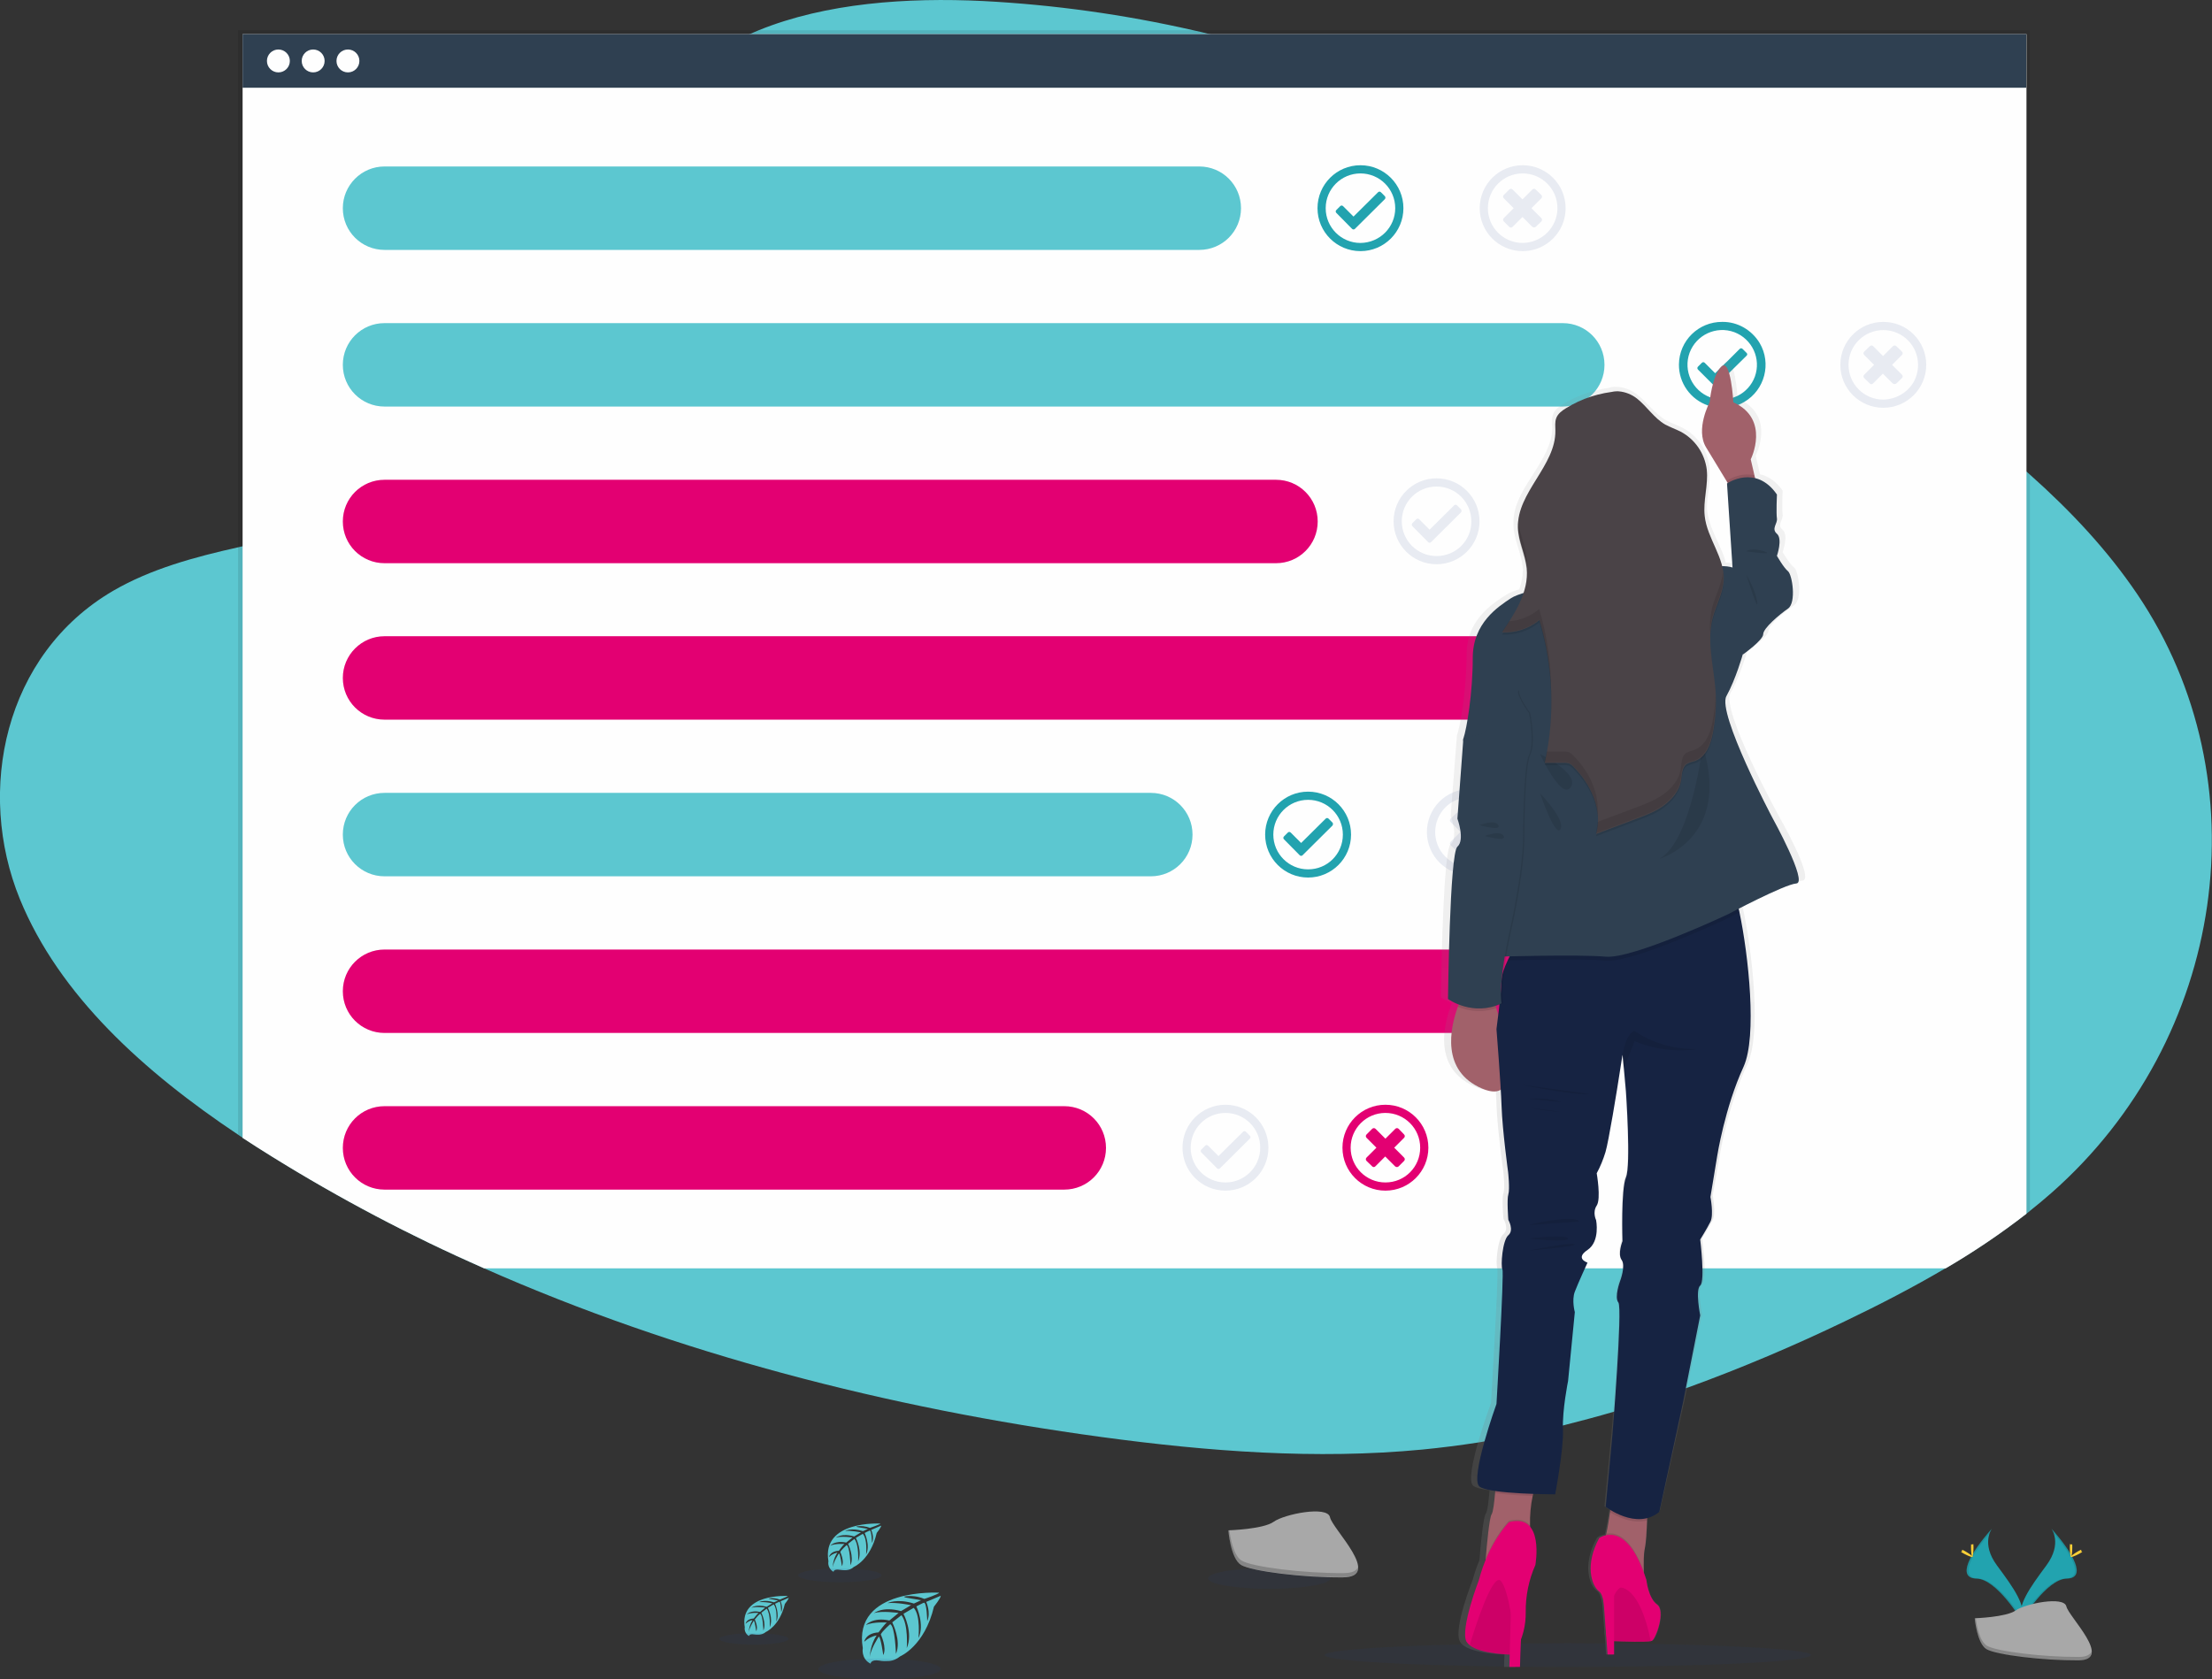 <?xml version="1.0" encoding="utf-8"?>
<!-- Generator: Adobe Illustrator 24.3.0, SVG Export Plug-In . SVG Version: 6.00 Build 0)  -->
<svg version="1.1" id="a7414020-5bea-4f71-b338-a76fc53f6834"
	 xmlns="http://www.w3.org/2000/svg" xmlns:xlink="http://www.w3.org/1999/xlink" x="0px" y="0px" viewBox="0 0 1081.4 821.1"
	 style="enable-background:new 0 0 1081.4 821.1;" xml:space="preserve">
<rect x="0" y="0" width="1081.4" height="821.1" fill="#333333" stroke="none"/>
<style type="text/css">
	.st0{fill:#5CC7D0;}
	.st1{opacity:0.1;enable-background:new    ;}
	.st2{fill:#FEFEFE;}
	.st3{opacity:0.7;}
	.st4{fill:#FF6584;}
	.st5{opacity:0.1;fill:#1E4289;enable-background:new    ;}
	.st6{fill:#22A3AF;}
	.st7{fill:#E30072;}
	.st8{fill:url(#SVGID_1_);}
	.st9{fill:#A1616A;}
	.st10{fill:#2F4051;}
	.st11{fill:#162342;}
	.st12{fill:#4A4347;}
	.st13{opacity:0.1;}
	.st14{fill:#FFD037;}
	.st15{fill:#A8A8A8;}
	.st16{opacity:0.2;enable-background:new    ;}
</style>
<g>
	<path class="st0" d="M1002.8,583.4c-3.4,3-6.8,5.8-10.3,8.6c-0.6,0.5-1.2,1-1.8,1.4c-12.6,9.8-25.8,18.7-39.5,26.7
		c-15.8,9.3-32.2,17.8-48.9,25.8c-25.1,12.1-50.8,23-76.9,32.5l-1.2,0.4c-11.5,4.1-23.2,7.9-35,11.4l-0.2,0.1
		c-8.2,2.4-16.5,4.6-24.8,6.7l-1.1,0.3c-12.3,3-24.7,5.5-37.2,7.5l-2.9,0.5c-9.1,1.4-18.4,2.6-27.6,3.5c-52.1,5-104.9,0.9-156.7-6.1
		c-104.6-14.2-207.8-40.8-302-82.5c-35.9-15.8-70.6-34.1-103.9-54.8c-4.7-2.9-9.4-5.9-14.1-9c-0.7-0.5-1.5-1-2.2-1.5
		C70.5,524.2,29,486.8,9.7,439.6c-21.5-52.7-7.8-119.5,45.6-150.7c18.4-10.7,39.7-16.5,61.2-21.3l2.2-0.5c3.6-0.8,7.3-1.6,10.9-2.3
		c12.7-2.7,25.4-5.4,38.1-8.4l0,0c23.5-5.5,46.6-12.1,68.1-21.8c1.6-0.7,3.2-1.4,4.7-2.2c16.8-8,35.1-19.6,49-33.6
		c11.9-12.1,20.5-25.9,22-40.8l0,0c0.4-4.2,0.2-8.5-0.6-12.6c-1.5-7.9-2.9-15.6-4-23.2c-2-14.2-2.6-27.7,0.1-40.8l0,0
		c2.8-13.3,9.1-26.1,21.1-38.5c1.8-1.9,3.8-3.8,5.9-5.6c9.7-8.5,20.7-15.5,32.5-20.6c1.5-0.7,3-1.3,4.4-1.9
		c33-13.4,72.7-16.1,109.7-14.3c34.6,1.8,69,6.6,102.8,14.3c2.7,0.6,5.4,1.2,8,1.9c28.8,7,57.1,15.7,84.7,26.2
		c81.4,30.6,157.5,74.7,227.9,122.5l3.4,2.3c1.6,1.1,3.3,2.3,4.9,3.4c3.4,2.3,6.7,4.7,10.1,7c2.5,1.7,5,3.5,7.4,5.2l0,0l5.3,3.8
		l3.3,2.4c18,13,35.7,26.5,52.1,40.9l1.8,1.6c20,17.8,38.1,37.1,52.6,58.6C1106.5,381.8,1088.3,508.2,1002.8,583.4z"/>
	<path class="st1" d="M992.4,14.8V592c-0.6,0.5-1.2,1-1.8,1.4c-12.6,9.8-25.8,18.7-39.5,26.7H236.7c-35.9-15.8-70.7-34.1-104-54.8
		c-4.7-2.9-9.4-5.9-14.1-9c-0.7-0.5-1.5-1-2.2-1.5v-540L992.4,14.8z"/>
	<path class="st2" d="M990.7,16.7v576.8c-12.6,9.8-25.8,18.7-39.5,26.7H236.7c-35.9-15.8-70.7-34.1-104-54.8
		c-4.7-2.9-9.4-5.9-14.1-9V16.7H990.7z"/>
	<g class="st3">
		<path class="st4" d="M781.1,233.9c-11.6,0-21,9.4-21,21s9.4,21,21,21s21-9.4,21-21l0,0C802.1,243.3,792.7,233.9,781.1,233.9z
			 M781.1,271.9c-9.4,0-17-7.6-17-17c0-1.9,0.3-3.8,1-5.6l0,0c3.1-8.9,12.7-13.6,21.6-10.5c8.9,3.1,13.6,12.7,10.5,21.6
			C794.8,267.3,788.3,271.9,781.1,271.9L781.1,271.9z"/>
		<path class="st4" d="M787.5,264l2.6-2.6c0.5-0.5,0.5-1.2,0-1.7l0,0l-4.8-4.8l4.8-4.8c0.5-0.5,0.5-1.2,0-1.7l0,0l-2.6-2.6
			c-0.5-0.5-1.2-0.5-1.7,0l0,0l-4.8,4.8l-4.8-4.8c-0.5-0.5-1.2-0.5-1.7,0l0,0l-2.6,2.7c-0.5,0.5-0.5,1.2,0,1.7l0,0l4.8,4.8l-4.8,4.8
			c-0.5,0.5-0.5,1.2,0,1.7l0,0l2.7,2.6c0.5,0.5,1.2,0.5,1.7,0l0,0l4.8-4.8l4.8,4.8C786.3,264.5,787.1,264.5,787.5,264z"/>
	</g>
	<path class="st5" d="M739.1,402.9L739.1,402.9c-1-5.5-4.3-10.4-8.9-13.5l0,0c-4.7-3.1-10.5-4.3-16-3.1l-0.6,0.1
		c-1.1,0.3-2.2,0.6-3.3,1.1c-10.7,4.6-15.6,17-11,27.7c2.1,5,6.1,8.9,11.1,11.1l0.6,0.2c10.8,4.2,23-1.1,27.2-11.9
		c1-2.4,1.4-5,1.4-7.7C739.5,405.5,739.4,404.2,739.1,402.9z M735.3,409.4L735.3,409.4v0.3c-1.6,9.3-10.3,15.5-19.6,13.9
		c-1.5-0.3-2.9-0.7-4.3-1.3c-0.2-0.1-0.4-0.2-0.6-0.3c-1.1-0.6-2.2-1.3-3.1-2.1c-7.2-6-8.1-16.8-2.1-24c1.2-1.5,2.7-2.7,4.3-3.7
		c1.1-0.6,2.2-1.1,3.4-1.5l0.6-0.2c9-2.5,18.4,2.7,21,11.8c0.4,1.5,0.6,3,0.6,4.5C735.5,407.7,735.4,408.5,735.3,409.4z"/>
	<path class="st5" d="M724.9,415.9l2.7-2.6c0.5-0.5,0.5-1.2,0-1.7l0,0l-4.8-4.8l4.8-4.8c0.5-0.5,0.5-1.2,0-1.7l0,0l-2.7-2.6
		c-0.5-0.5-1.2-0.5-1.7,0l0,0l-4.8,4.8l-4.8-4.8c-0.5-0.5-1.2-0.5-1.7,0l0,0l-2.7,2.6c-0.5,0.5-0.5,1.2,0,1.7l0,0l4.8,4.8l-4.8,4.8
		c-0.5,0.5-0.5,1.2,0,1.7l0,0l2.7,2.6c0.5,0.5,1.2,0.5,1.7,0l0,0l4.8-4.8l4.8,4.8C723.7,416.4,724.4,416.4,724.9,415.9
		C724.9,416,724.9,415.9,724.9,415.9z"/>
	<path class="st6" d="M677,95.9l-1.9-1.9c-0.4-0.4-1-0.4-1.4,0l0,0l-12,11.9l-5.1-5.1c-0.4-0.4-1-0.4-1.4,0l0,0l-1.9,1.9
		c-0.4,0.4-0.4,1,0,1.4l0,0l7.7,7.8c0.4,0.4,1,0.4,1.4,0l0,0L677,97.3C677.4,97,677.4,96.3,677,95.9L677,95.9z M677,95.9l-1.9-1.9
		c-0.4-0.4-1-0.4-1.4,0l0,0l-12,11.9l-5.1-5.1c-0.4-0.4-1-0.4-1.4,0l0,0l-1.9,1.9c-0.4,0.4-0.4,1,0,1.4l0,0l7.7,7.8
		c0.4,0.4,1,0.4,1.4,0l0,0L677,97.3C677.4,97,677.4,96.3,677,95.9L677,95.9z M677,95.9l-1.9-1.9c-0.4-0.4-1-0.4-1.4,0l0,0l-12,11.9
		l-5.1-5.1c-0.4-0.4-1-0.4-1.4,0l0,0l-1.9,1.9c-0.4,0.4-0.4,1,0,1.4l0,0l7.7,7.8c0.4,0.4,1,0.4,1.4,0l0,0L677,97.3
		C677.4,97,677.4,96.3,677,95.9L677,95.9z M677,95.9l-1.9-1.9c-0.4-0.4-1-0.4-1.4,0l0,0l-12,11.9l-5.1-5.1c-0.4-0.4-1-0.4-1.4,0l0,0
		l-1.9,1.9c-0.4,0.4-0.4,1,0,1.4l0,0l7.7,7.8c0.4,0.4,1,0.4,1.4,0l0,0L677,97.3C677.4,97,677.4,96.3,677,95.9L677,95.9z M665.1,80.8
		c-11.6,0-21,9.4-21,21s9.4,21,21,21s21-9.4,21-21S676.7,80.8,665.1,80.8L665.1,80.8z M665.1,118.8c-9.4,0-17-7.6-17-17
		s7.6-17,17-17s17,7.6,17,17C682.1,111.1,674.6,118.7,665.1,118.8C665.2,118.8,665.2,118.8,665.1,118.8L665.1,118.8z M677,95.9
		l-1.9-1.9c-0.4-0.4-1-0.4-1.4,0l0,0l-12,11.9l-5.1-5.1c-0.4-0.4-1-0.4-1.4,0l0,0l-1.9,1.9c-0.4,0.4-0.4,1,0,1.4l0,0l7.7,7.8
		c0.4,0.4,1,0.4,1.4,0l0,0L677,97.4C677.4,97,677.4,96.4,677,95.9C677.1,95.9,677,95.9,677,95.9L677,95.9z M677,95.9l-1.9-1.9
		c-0.4-0.4-1-0.4-1.4,0l0,0l-12,11.9l-5.1-5.1c-0.4-0.4-1-0.4-1.4,0l0,0l-1.9,1.9c-0.4,0.4-0.4,1,0,1.4l0,0l7.7,7.8
		c0.4,0.4,1,0.4,1.4,0l0,0L677,97.4C677.4,97,677.4,96.4,677,95.9C677.1,95.9,677,95.9,677,95.9L677,95.9z M677,95.9l-1.9-1.9
		c-0.4-0.4-1-0.4-1.4,0l0,0l-12,11.9l-5.1-5.1c-0.4-0.4-1-0.4-1.4,0l0,0l-1.9,1.9c-0.4,0.4-0.4,1,0,1.4l0,0l7.7,7.8
		c0.4,0.4,1,0.4,1.4,0l0,0L677,97.4C677.4,97,677.4,96.4,677,95.9C677.1,95.9,677,95.9,677,95.9L677,95.9z M677,95.9l-1.9-1.9
		c-0.4-0.4-1-0.4-1.4,0l0,0l-12,11.9l-5.1-5.1c-0.4-0.4-1-0.4-1.4,0l0,0l-1.9,1.9c-0.4,0.4-0.4,1,0,1.4l0,0l7.7,7.8
		c0.4,0.4,1,0.4,1.4,0l0,0L677,97.4C677.4,97,677.4,96.4,677,95.9C677.1,95.9,677,95.9,677,95.9L677,95.9z M677,95.9l-1.9-1.9
		c-0.4-0.4-1-0.4-1.4,0l0,0l-12,11.9l-5.1-5.1c-0.4-0.4-1-0.4-1.4,0l0,0l-1.9,1.9c-0.4,0.4-0.4,1,0,1.4l0,0l7.7,7.8
		c0.4,0.4,1,0.4,1.4,0l0,0L677,97.4C677.4,97,677.4,96.4,677,95.9C677.1,95.9,677,95.9,677,95.9L677,95.9z"/>
	<path class="st5" d="M714.2,249l-1.9-1.9c-0.4-0.4-1-0.4-1.4,0l0,0l-12,11.9l-5.1-5.1c-0.4-0.4-1-0.4-1.4,0l0,0l-1.9,1.9
		c-0.4,0.4-0.4,1,0,1.4l0,0l7.7,7.8c0.4,0.4,1,0.4,1.4,0l0,0l14.6-14.5C714.6,250.1,714.6,249.5,714.2,249
		C714.2,249.1,714.2,249,714.2,249z M714.2,249l-1.9-1.9c-0.4-0.4-1-0.4-1.4,0l0,0l-12,11.9l-5.1-5.1c-0.4-0.4-1-0.4-1.4,0l0,0
		l-1.9,1.9c-0.4,0.4-0.4,1,0,1.4l0,0l7.7,7.8c0.4,0.4,1,0.4,1.4,0l0,0l14.6-14.5C714.6,250.1,714.6,249.5,714.2,249
		C714.2,249.1,714.2,249,714.2,249z M714.2,249l-1.9-1.9c-0.4-0.4-1-0.4-1.4,0l0,0l-12,11.9l-5.1-5.1c-0.4-0.4-1-0.4-1.4,0l0,0
		l-1.9,1.9c-0.4,0.4-0.4,1,0,1.4l0,0l7.7,7.8c0.4,0.4,1,0.4,1.4,0l0,0l14.6-14.5C714.6,250.1,714.6,249.5,714.2,249
		C714.2,249.1,714.2,249,714.2,249z M714.2,249l-1.9-1.9c-0.4-0.4-1-0.4-1.4,0l0,0l-12,11.9l-5.1-5.1c-0.4-0.4-1-0.4-1.4,0l0,0
		l-1.9,1.9c-0.4,0.4-0.4,1,0,1.4l0,0l7.7,7.8c0.4,0.4,1,0.4,1.4,0l0,0l14.6-14.5C714.6,250.1,714.6,249.5,714.2,249
		C714.2,249.1,714.2,249,714.2,249z M702.3,233.9c-11.6,0-21,9.4-21,21s9.4,21,21,21s21-9.4,21-21l0,0
		C723.3,243.3,713.9,233.9,702.3,233.9L702.3,233.9z M702.3,271.9c-9.4,0-17-7.6-17-17s7.6-17,17-17s17,7.6,17,17l0,0
		C719.4,264.3,711.8,271.9,702.3,271.9C702.4,271.9,702.4,271.9,702.3,271.9L702.3,271.9z M714.2,249.1l-1.9-1.9
		c-0.4-0.4-1-0.4-1.4,0l0,0l-12,11.9l-5.1-5.1c-0.4-0.4-1-0.4-1.4,0l0,0l-1.9,1.9c-0.4,0.4-0.4,1,0,1.4l0,0l7.7,7.8
		c0.4,0.4,1,0.4,1.4,0l0,0l14.6-14.5C714.6,250.1,714.6,249.5,714.2,249.1C714.3,249.1,714.2,249.1,714.2,249.1L714.2,249.1z
		 M714.2,249.1l-1.9-1.9c-0.4-0.4-1-0.4-1.4,0l0,0l-12,11.9l-5.1-5.1c-0.4-0.4-1-0.4-1.4,0l0,0l-1.9,1.9c-0.4,0.4-0.4,1,0,1.4l0,0
		l7.7,7.8c0.4,0.4,1,0.4,1.4,0l0,0l14.6-14.5C714.6,250.1,714.6,249.5,714.2,249.1C714.3,249.1,714.2,249.1,714.2,249.1L714.2,249.1
		z M714.2,249.1l-1.9-1.9c-0.4-0.4-1-0.4-1.4,0l0,0l-12,11.9l-5.1-5.1c-0.4-0.4-1-0.4-1.4,0l0,0l-1.9,1.9c-0.4,0.4-0.4,1,0,1.4l0,0
		l7.7,7.8c0.4,0.4,1,0.4,1.4,0l0,0l14.6-14.5C714.6,250.1,714.6,249.5,714.2,249.1C714.3,249.1,714.2,249.1,714.2,249.1L714.2,249.1
		z M714.2,249.1l-1.9-1.9c-0.4-0.4-1-0.4-1.4,0l0,0l-12,11.9l-5.1-5.1c-0.4-0.4-1-0.4-1.4,0l0,0l-1.9,1.9c-0.4,0.4-0.4,1,0,1.4l0,0
		l7.7,7.8c0.4,0.4,1,0.4,1.4,0l0,0l14.6-14.5C714.6,250.1,714.6,249.5,714.2,249.1C714.3,249.1,714.2,249.1,714.2,249.1L714.2,249.1
		z M714.2,249.1l-1.9-1.9c-0.4-0.4-1-0.4-1.4,0l0,0l-12,11.9l-5.1-5.1c-0.4-0.4-1-0.4-1.4,0l0,0l-1.9,1.9c-0.4,0.4-0.4,1,0,1.4l0,0
		l7.7,7.8c0.4,0.4,1,0.4,1.4,0l0,0l14.6-14.5C714.6,250.1,714.6,249.5,714.2,249.1C714.3,249.1,714.2,249.1,714.2,249.1L714.2,249.1
		z"/>
	<path class="st6" d="M651.4,402.2l-1.9-1.9c-0.4-0.4-1-0.4-1.4,0l0,0l-12,11.9l-5.1-5.1c-0.4-0.4-1-0.4-1.4,0l0,0l-1.9,1.9
		c-0.4,0.4-0.4,1,0,1.4l0,0l7.7,7.8c0.4,0.4,1,0.4,1.4,0l0,0l14.6-14.5C651.7,403.2,651.8,402.6,651.4,402.2L651.4,402.2z
		 M651.4,402.2l-1.9-1.9c-0.4-0.4-1-0.4-1.4,0l0,0l-12,11.9l-5.1-5.1c-0.4-0.4-1-0.4-1.4,0l0,0l-1.9,1.9c-0.4,0.4-0.4,1,0,1.4l0,0
		l7.7,7.8c0.4,0.4,1,0.4,1.4,0l0,0l14.6-14.5C651.7,403.2,651.8,402.6,651.4,402.2L651.4,402.2z M651.4,402.2l-1.9-1.9
		c-0.4-0.4-1-0.4-1.4,0l0,0l-12,11.9l-5.1-5.1c-0.4-0.4-1-0.4-1.4,0l0,0l-1.9,1.9c-0.4,0.4-0.4,1,0,1.4l0,0l7.7,7.8
		c0.4,0.4,1,0.4,1.4,0l0,0l14.6-14.5C651.7,403.2,651.8,402.6,651.4,402.2L651.4,402.2z M651.4,402.2l-1.9-1.9c-0.4-0.4-1-0.4-1.4,0
		l0,0l-12,11.9l-5.1-5.1c-0.4-0.4-1-0.4-1.4,0l0,0l-1.9,1.9c-0.4,0.4-0.4,1,0,1.4l0,0l7.7,7.8c0.4,0.4,1,0.4,1.4,0l0,0l14.6-14.5
		C651.7,403.2,651.8,402.6,651.4,402.2L651.4,402.2z M639.5,387.1c-11.6,0-21,9.4-21,21s9.4,21,21,21s21-9.4,21-21l0,0
		C660.5,396.5,651.1,387.1,639.5,387.1L639.5,387.1z M639.5,425.1c-9.4,0-17-7.6-17-17s7.6-17,17-17s17,7.6,17,17l0,0
		C656.5,417.5,649,425.1,639.5,425.1L639.5,425.1L639.5,425.1z M651.4,402.2l-1.9-1.9c-0.4-0.4-1-0.4-1.4,0l0,0l-12,11.9l-5.1-5.1
		c-0.4-0.4-1-0.4-1.4,0l0,0l-1.9,1.9c-0.4,0.4-0.4,1,0,1.4l0,0l7.7,7.8c0.4,0.4,1,0.4,1.4,0l0,0l14.6-14.5
		C651.7,403.3,651.8,402.6,651.4,402.2L651.4,402.2L651.4,402.2z M651.4,402.2l-1.9-1.9c-0.4-0.4-1-0.4-1.4,0l0,0l-12,11.9l-5.1-5.1
		c-0.4-0.4-1-0.4-1.4,0l0,0l-1.9,1.9c-0.4,0.4-0.4,1,0,1.4l0,0l7.7,7.8c0.4,0.4,1,0.4,1.4,0l0,0l14.6-14.5
		C651.7,403.3,651.8,402.6,651.4,402.2L651.4,402.2L651.4,402.2z M651.4,402.2l-1.9-1.9c-0.4-0.4-1-0.4-1.4,0l0,0l-12,11.9l-5.1-5.1
		c-0.4-0.4-1-0.4-1.4,0l0,0l-1.9,1.9c-0.4,0.4-0.4,1,0,1.4l0,0l7.7,7.8c0.4,0.4,1,0.4,1.4,0l0,0l14.6-14.5
		C651.7,403.3,651.8,402.6,651.4,402.2L651.4,402.2L651.4,402.2z M651.4,402.2l-1.9-1.9c-0.4-0.4-1-0.4-1.4,0l0,0l-12,11.9l-5.1-5.1
		c-0.4-0.4-1-0.4-1.4,0l0,0l-1.9,1.9c-0.4,0.4-0.4,1,0,1.4l0,0l7.7,7.8c0.4,0.4,1,0.4,1.4,0l0,0l14.6-14.5
		C651.7,403.3,651.8,402.6,651.4,402.2L651.4,402.2L651.4,402.2z M651.4,402.2l-1.9-1.9c-0.4-0.4-1-0.4-1.4,0l0,0l-12,11.9l-5.1-5.1
		c-0.4-0.4-1-0.4-1.4,0l0,0l-1.9,1.9c-0.4,0.4-0.4,1,0,1.4l0,0l7.7,7.8c0.4,0.4,1,0.4,1.4,0l0,0l14.6-14.5
		C651.7,403.3,651.8,402.6,651.4,402.2L651.4,402.2L651.4,402.2z"/>
	<path class="st5" d="M611,555.3l-1.9-1.9c-0.4-0.4-1-0.4-1.4,0l0,0l-12,11.9l-5.1-5.1c-0.4-0.4-1-0.4-1.4,0l0,0l-1.9,1.9
		c-0.4,0.4-0.4,1,0,1.4l0,0l7.7,7.8c0.4,0.4,1,0.4,1.4,0l0,0l14.6-14.5C611.4,556.4,611.5,555.8,611,555.3
		C611.1,555.3,611.1,555.3,611,555.3z M611,555.3l-1.9-1.9c-0.4-0.4-1-0.4-1.4,0l0,0l-12,11.9l-5.1-5.1c-0.4-0.4-1-0.4-1.4,0l0,0
		l-1.9,1.9c-0.4,0.4-0.4,1,0,1.4l0,0l7.7,7.8c0.4,0.4,1,0.4,1.4,0l0,0l14.6-14.5C611.4,556.4,611.5,555.8,611,555.3
		C611.1,555.3,611.1,555.3,611,555.3z M611,555.3l-1.9-1.9c-0.4-0.4-1-0.4-1.4,0l0,0l-12,11.9l-5.1-5.1c-0.4-0.4-1-0.4-1.4,0l0,0
		l-1.9,1.9c-0.4,0.4-0.4,1,0,1.4l0,0l7.7,7.8c0.4,0.4,1,0.4,1.4,0l0,0l14.6-14.5C611.4,556.4,611.5,555.8,611,555.3
		C611.1,555.3,611.1,555.3,611,555.3z M611,555.3l-1.9-1.9c-0.4-0.4-1-0.4-1.4,0l0,0l-12,11.9l-5.1-5.1c-0.4-0.4-1-0.4-1.4,0l0,0
		l-1.9,1.9c-0.4,0.4-0.4,1,0,1.4l0,0l7.7,7.8c0.4,0.4,1,0.4,1.4,0l0,0l14.6-14.5C611.4,556.4,611.5,555.8,611,555.3
		C611.1,555.3,611.1,555.3,611,555.3z M599.1,540.2c-11.6,0-21,9.4-21,21s9.4,21,21,21s21-9.4,21-21l0,0
		C620.1,549.6,610.7,540.2,599.1,540.2L599.1,540.2z M599.1,578.2c-9.4,0-17-7.6-17-17s7.6-17,17-17s17,7.6,17,17l0,0
		C616.1,570.6,608.5,578.2,599.1,578.2L599.1,578.2z M611,555.3l-1.9-1.9c-0.4-0.4-1-0.4-1.4,0l0,0l-12,11.9l-5.1-5.1
		c-0.4-0.4-1-0.4-1.4,0l0,0l-1.9,1.9c-0.4,0.4-0.4,1,0,1.4l0,0l7.7,7.8c0.4,0.4,1,0.4,1.4,0l0,0l14.6-14.5
		C611.4,556.4,611.5,555.8,611,555.3C611.1,555.4,611.1,555.3,611,555.3L611,555.3z M611,555.3l-1.9-1.9c-0.4-0.4-1-0.4-1.4,0l0,0
		l-12,11.9l-5.1-5.1c-0.4-0.4-1-0.4-1.4,0l0,0l-1.9,1.9c-0.4,0.4-0.4,1,0,1.4l0,0l7.7,7.8c0.4,0.4,1,0.4,1.4,0l0,0l14.6-14.5
		C611.4,556.4,611.5,555.8,611,555.3C611.1,555.4,611.1,555.3,611,555.3L611,555.3z M611,555.3l-1.9-1.9c-0.4-0.4-1-0.4-1.4,0l0,0
		l-12,11.9l-5.1-5.1c-0.4-0.4-1-0.4-1.4,0l0,0l-1.9,1.9c-0.4,0.4-0.4,1,0,1.4l0,0l7.7,7.8c0.4,0.4,1,0.4,1.4,0l0,0l14.6-14.5
		C611.4,556.4,611.5,555.8,611,555.3C611.1,555.4,611.1,555.3,611,555.3L611,555.3z M611,555.3l-1.9-1.9c-0.4-0.4-1-0.4-1.4,0l0,0
		l-12,11.9l-5.1-5.1c-0.4-0.4-1-0.4-1.4,0l0,0l-1.9,1.9c-0.4,0.4-0.4,1,0,1.4l0,0l7.7,7.8c0.4,0.4,1,0.4,1.4,0l0,0l14.6-14.5
		C611.4,556.4,611.5,555.8,611,555.3C611.1,555.4,611.1,555.3,611,555.3L611,555.3z M611,555.3l-1.9-1.9c-0.4-0.4-1-0.4-1.4,0l0,0
		l-12,11.9l-5.1-5.1c-0.4-0.4-1-0.4-1.4,0l0,0l-1.9,1.9c-0.4,0.4-0.4,1,0,1.4l0,0l7.7,7.8c0.4,0.4,1,0.4,1.4,0l0,0l14.6-14.5
		C611.4,556.4,611.5,555.8,611,555.3C611.1,555.4,611.1,555.3,611,555.3L611,555.3z"/>
	<path class="st6" d="M853.8,172.5l-1.9-1.9c-0.4-0.4-1-0.4-1.4,0l0,0l-6.2,6.2L842,179l0,0l-0.2,0.2l0,0l-1.2,1.2l0,0l-2.1,2.1
		l-5.1-5.1c-0.4-0.4-1-0.4-1.4,0l0,0l-1.9,1.9c-0.4,0.4-0.4,1,0,1.4l0,0l7.3,7.3l0.4,0.4c0.2,0.2,0.4,0.3,0.6,0.3
		c0.3,0,0.6-0.1,0.8-0.3l6.1-6l2-2l6.6-6.5C854.3,173.5,854.3,172.9,853.8,172.5C853.9,172.5,853.9,172.5,853.8,172.5z M853.8,172.5
		l-1.9-1.9c-0.4-0.4-1-0.4-1.4,0l0,0l-6.2,6.2L842,179l0,0l-0.2,0.2l0,0l-1.2,1.2l0,0l-2.1,2.1l-5.1-5.1c-0.4-0.4-1-0.4-1.4,0l0,0
		l-1.9,1.9c-0.4,0.4-0.4,1,0,1.4l0,0l7.3,7.3l0.4,0.4c0.2,0.2,0.4,0.3,0.6,0.3c0.3,0,0.6-0.1,0.8-0.3l6.1-6l2-2l6.6-6.5
		C854.3,173.5,854.3,172.9,853.8,172.5C853.9,172.5,853.9,172.5,853.8,172.5z M853.8,172.5l-1.9-1.9c-0.4-0.4-1-0.4-1.4,0l0,0
		l-6.2,6.2L842,179l0,0l-0.2,0.2l0,0l-1.2,1.2l0,0l-2.1,2.1l-5.1-5.1c-0.4-0.4-1-0.4-1.4,0l0,0l-1.9,1.9c-0.4,0.4-0.4,1,0,1.4l0,0
		l7.3,7.3l0.4,0.4c0.2,0.2,0.4,0.3,0.6,0.3c0.3,0,0.6-0.1,0.8-0.3l6.1-6l2-2l6.6-6.5C854.3,173.5,854.3,172.9,853.8,172.5
		C853.9,172.5,853.9,172.5,853.8,172.5z M853.8,172.5l-1.9-1.9c-0.4-0.4-1-0.4-1.4,0l0,0l-6.2,6.2L842,179l0,0l-0.2,0.2l0,0
		l-1.2,1.2l0,0l-2.1,2.1l-5.1-5.1c-0.4-0.4-1-0.4-1.4,0l0,0l-1.9,1.9c-0.4,0.4-0.4,1,0,1.4l0,0l7.3,7.3l0.4,0.4
		c0.2,0.2,0.4,0.3,0.6,0.3c0.3,0,0.6-0.1,0.8-0.3l6.1-6l2-2l6.6-6.5C854.3,173.5,854.3,172.9,853.8,172.5
		C853.9,172.5,853.9,172.5,853.8,172.5z M842,157.4c-11.6-0.1-21.1,9.2-21.2,20.8c-0.1,9.1,5.7,17.2,14.3,20.1
		c0.2,0.1,0.4,0.2,0.7,0.2c4.6,1.4,9.5,1.3,14-0.5c1-0.4,2-0.9,3-1.5c10-5.9,13.3-18.8,7.5-28.7C856.4,161.3,849.4,157.3,842,157.4z
		 M849.4,193.6c-0.7,0.3-1.4,0.6-2.2,0.9c-3.2,1-6.6,1.1-9.8,0.2c-0.5-0.1-0.9-0.3-1.3-0.4c-8.8-3.3-13.3-13-10.1-21.8
		c3.3-8.8,13-13.3,21.8-10.1c8.8,3.3,13.3,13,10.1,21.8C856.4,188.3,853.3,191.7,849.4,193.6L849.4,193.6z M853.8,172.5l-1.9-1.9
		c-0.4-0.4-1-0.4-1.4,0l0,0l-6.2,6.2L842,179l0,0l-0.2,0.2l0,0l-1.2,1.2l0,0l-2.1,2.1l-5.1-5.1c-0.4-0.4-1-0.4-1.4,0l0,0l-1.9,1.9
		c-0.4,0.4-0.4,1,0,1.4l0,0l7.3,7.3l0.4,0.4c0.2,0.2,0.4,0.3,0.6,0.3c0.3,0,0.6-0.1,0.8-0.3l6.1-6l2-2l6.6-6.5
		C854.3,173.5,854.3,172.9,853.8,172.5C853.9,172.5,853.9,172.5,853.8,172.5z M853.8,172.5l-1.9-1.9c-0.4-0.4-1-0.4-1.4,0l0,0
		l-6.2,6.2L842,179l0,0l-0.2,0.2l0,0l-1.2,1.2l0,0l-2.1,2.1l-5.1-5.1c-0.4-0.4-1-0.4-1.4,0l0,0l-1.9,1.9c-0.4,0.4-0.4,1,0,1.4l0,0
		l7.3,7.3l0.4,0.4c0.2,0.2,0.4,0.3,0.6,0.3c0.3,0,0.6-0.1,0.8-0.3l6.1-6l2-2l6.6-6.5C854.3,173.5,854.3,172.9,853.8,172.5
		C853.9,172.5,853.9,172.5,853.8,172.5z M853.8,172.5l-1.9-1.9c-0.4-0.4-1-0.4-1.4,0l0,0l-6.2,6.2L842,179l0,0l-0.2,0.2l0,0
		l-1.2,1.2l0,0l-2.1,2.1l-5.1-5.1c-0.4-0.4-1-0.4-1.4,0l0,0l-1.9,1.9c-0.4,0.4-0.4,1,0,1.4l0,0l7.3,7.3l0.4,0.4
		c0.2,0.2,0.4,0.3,0.6,0.3c0.3,0,0.6-0.1,0.8-0.3l6.1-6l2-2l6.6-6.5C854.3,173.5,854.3,172.9,853.8,172.5
		C853.9,172.5,853.9,172.5,853.8,172.5z M853.8,172.5l-1.9-1.9c-0.4-0.4-1-0.4-1.4,0l0,0l-6.2,6.2L842,179l0,0l-0.2,0.2l0,0
		l-1.2,1.2l0,0l-2.1,2.1l-5.1-5.1c-0.4-0.4-1-0.4-1.4,0l0,0l-1.9,1.9c-0.4,0.4-0.4,1,0,1.4l0,0l7.3,7.3l0.4,0.4
		c0.2,0.2,0.4,0.3,0.6,0.3c0.3,0,0.6-0.1,0.8-0.3l6.1-6l2-2l6.6-6.5C854.3,173.5,854.3,172.9,853.8,172.5
		C853.9,172.5,853.9,172.5,853.8,172.5z M853.8,172.5l-1.9-1.9c-0.4-0.4-1-0.4-1.4,0l0,0l-6.2,6.2L842,179l0,0l-0.2,0.2l0,0
		l-1.2,1.2l0,0l-2.1,2.1l-5.1-5.1c-0.4-0.4-1-0.4-1.4,0l0,0l-1.9,1.9c-0.4,0.4-0.4,1,0,1.4l0,0l7.3,7.3l0.4,0.4
		c0.2,0.2,0.4,0.3,0.6,0.3c0.3,0,0.6-0.1,0.8-0.3l6.1-6l2-2l6.6-6.5C854.3,173.5,854.3,172.9,853.8,172.5
		C853.9,172.5,853.9,172.5,853.8,172.5z"/>
	<path class="st0" d="M188,81.4h398.3c11.3,0,20.4,9.1,20.4,20.4l0,0c0,11.3-9.1,20.4-20.4,20.4H188c-11.3,0-20.4-9.1-20.4-20.4l0,0
		C167.6,90.6,176.7,81.4,188,81.4z"/>
	<path class="st0" d="M188,158h576c11.3,0,20.4,9.1,20.4,20.4l0,0c0,11.3-9.1,20.4-20.4,20.4H188c-11.3,0-20.4-9.1-20.4-20.4l0,0
		C167.6,167.1,176.7,158,188,158z"/>
	<path class="st7" d="M188,234.6h435.8c11.3,0,20.4,9.1,20.4,20.4l0,0c0,11.3-9.1,20.4-20.4,20.4H188c-11.3,0-20.4-9.1-20.4-20.4
		l0,0C167.6,243.7,176.7,234.6,188,234.6z"/>
	<path class="st7" d="M188,311.1h576c11.3,0,20.4,9.1,20.4,20.4l0,0c0,11.3-9.1,20.4-20.4,20.4H188c-11.3,0-20.4-9.1-20.4-20.4l0,0
		C167.6,320.3,176.7,311.1,188,311.1z"/>
	<path class="st0" d="M188,387.7h374.6c11.3,0,20.4,9.1,20.4,20.4l0,0c0,11.3-9.1,20.4-20.4,20.4H188c-11.3,0-20.4-9.1-20.4-20.4
		l0,0C167.6,396.8,176.7,387.7,188,387.7z"/>
	<path class="st7" d="M188,464.3h576c11.3,0,20.4,9.1,20.4,20.4l0,0c0,11.3-9.1,20.4-20.4,20.4H188c-11.3,0-20.4-9.1-20.4-20.4l0,0
		C167.6,473.4,176.7,464.3,188,464.3z"/>
	<path class="st7" d="M188,540.9h332.3c11.3,0,20.4,9.1,20.4,20.4l0,0c0,11.3-9.1,20.4-20.4,20.4H188c-11.3,0-20.4-9.1-20.4-20.4
		l0,0C167.6,550,176.7,540.9,188,540.9z"/>
	<path class="st5" d="M744.4,80.8c-11.6,0-21,9.4-21,21s9.4,21,21,21s21-9.4,21-21l0,0C765.4,90.2,756,80.8,744.4,80.8z
		 M744.4,118.8c-9.4,0-17-7.6-17-17s7.6-17,17-17s17,7.6,17,17C761.4,111.1,753.8,118.7,744.4,118.8L744.4,118.8L744.4,118.8z"/>
	<path class="st5" d="M750.8,110.9l2.7-2.6c0.5-0.5,0.5-1.2,0-1.7l0,0l-4.8-4.8l4.8-4.8c0.5-0.5,0.5-1.2,0-1.7l0,0l-2.7-2.6
		c-0.5-0.5-1.2-0.5-1.7,0l0,0l-4.8,4.8l-4.8-4.8c-0.5-0.5-1.2-0.5-1.7,0l0,0l-2.6,2.6c-0.5,0.5-0.5,1.2,0,1.7l0,0l4.8,4.8l-4.8,4.8
		c-0.5,0.5-0.5,1.2,0,1.7l0,0l2.6,2.6c0.5,0.5,1.2,0.5,1.7,0l0,0l4.8-4.8l4.8,4.8C749.6,111.3,750.4,111.3,750.8,110.9L750.8,110.9z
		"/>
	<path class="st5" d="M920.7,157.4c-11.6,0-21,9.4-21,21s9.4,21,21,21s21-9.4,21-21l0,0C941.7,166.8,932.4,157.4,920.7,157.4
		C920.8,157.3,920.7,157.3,920.7,157.4z M920.7,195.4c-9.4,0-17-7.6-17-17s7.6-17,17-17s17,7.6,17,17c0,3.1-0.8,6.1-2.4,8.8
		C932.2,192.2,926.6,195.3,920.7,195.4L920.7,195.4z"/>
	<path class="st5" d="M927.1,187.5l2.7-2.6c0.5-0.5,0.5-1.2,0-1.7l0,0l-4.8-4.8l4.8-4.8c0.5-0.5,0.5-1.2,0-1.7l0,0l-2.7-2.6
		c-0.5-0.5-1.2-0.5-1.7,0l0,0l-4.8,4.8l-4.8-4.8c-0.5-0.5-1.2-0.5-1.7,0l0,0l-2.7,2.6c-0.5,0.5-0.5,1.2,0,1.7l0,0l4.8,4.8l-4.8,4.8
		c-0.5,0.5-0.5,1.2,0,1.7l0,0l2.7,2.6c0.4,0.5,1.2,0.5,1.6,0l0,0l4.8-4.8l4.8,4.8C925.9,187.9,926.7,187.9,927.1,187.5z"/>
	<g>
		<path class="st7" d="M677.3,540.2c-11.6,0-21,9.4-21,21s9.4,21,21,21s21-9.4,21-21l0,0C698.3,549.6,688.9,540.2,677.3,540.2z
			 M677.3,578.2c-9.4,0-17-7.6-17-17s7.6-17,17-17s17,7.6,17,17l0,0C694.3,570.6,686.8,578.2,677.3,578.2
			C677.4,578.2,677.4,578.2,677.3,578.2L677.3,578.2z"/>
		<path class="st7" d="M683.8,570.3l2.6-2.6c0.5-0.5,0.5-1.2,0-1.7l0,0l-4.8-4.8l4.8-4.8c0.5-0.5,0.5-1.2,0-1.7l0,0l-2.6-2.7
			c-0.5-0.5-1.2-0.5-1.7,0l0,0l-4.8,4.8l-4.8-4.8c-0.5-0.5-1.2-0.5-1.7,0l0,0l-2.7,2.7c-0.5,0.5-0.5,1.2,0,1.7l0,0l4.8,4.8l-4.8,4.8
			c-0.5,0.5-0.5,1.2,0,1.7l0,0l2.7,2.6c0.4,0.5,1.2,0.5,1.6,0l0,0l4.8-4.8l4.8,4.8C682.6,570.8,683.3,570.8,683.8,570.3L683.8,570.3
			z"/>
	</g>
	<ellipse class="st5" cx="766.5" cy="809.3" rx="118.9" ry="5.8"/>
	
		<linearGradient id="SVGID_1_" gradientUnits="userSpaceOnUse" x1="852.761" y1="-232.53" x2="852.761" y2="405.828" gradientTransform="matrix(1 0 0 -1 -59.31 582.57)">
		<stop  offset="0" style="stop-color:#808080;stop-opacity:0.25"/>
		<stop  offset="0.54" style="stop-color:#808080;stop-opacity:0.12"/>
		<stop  offset="1" style="stop-color:#808080;stop-opacity:0.1"/>
	</linearGradient>
	<path class="st8" d="M869.4,398.6c0,0-28.1-51.4-23.4-59.7s8.2-20.5,8.2-20.5s10.4-7.1,10.4-10s8.2-9.6,12.5-12.5s2.2-16.7,0-18.4
		s-5.6-7.5-5.6-7.5s3-8.4,0-10.9s0.4-5,0-7.5s0-11.7,0-11.7c-3.5-4.9-7.4-7.2-11.1-8l-0.3-1.3l-1.8-7.8c0,0,9-17.3-5.6-26.3
		c-1-0.6-2.1-1.2-3.2-1.7c0,0,0-0.4-0.1-1.1c-0.2-2.6-0.8-9-2.1-13.2c-0.8-2.4-1.8-4.1-3-3.7c-0.3,0.1-0.6,0.3-0.8,0.5
		c-0.6,0.5-1.1,1.2-1.5,1.8l0,0c0,0,0,0.1-0.1,0.1l0,0c-1.7,3-2.8,6.2-3.4,9.5c-0.4,2-0.8,4-1,6l0,0c-0.6,1.2-1.2,2.4-1.7,3.7
		c-1.8,4.6-3.8,12.5-0.1,18.4c3.2,5,7.5,11.9,10.6,16.9l0.1,0.2l0.2,0.3l-0.3,0.2v0.8l0.3,4.2l2.5,36.4c-0.7-0.2-1.5-0.4-2.2-0.5
		c-1.1-0.2-2.1-0.2-3.2-0.2c-2.1-8.3-7.9-16-9-24.7c-0.1-0.9-0.2-1.7-0.2-2.6c0.1-5.5,1.5-10.9,1.3-16.4c0-1,0-2-0.1-3l0,0
		c0-0.3,0-0.5-0.1-0.8c-1.1-8-6.1-15-13.4-18.6c-2.5-1.3-5.2-2.1-7.7-3.5c-5.6-3.2-9.3-8.9-14.4-12.8c-3.8-2.9-9.5-4.5-13.8-3
		c-2.3,0.3-4.5,0.8-6.7,1.4l0,0c-5.4,1.4-10.5,3.5-15.3,6.4c-0.7,0.4-1.3,0.8-1.9,1.3c-1.4,0.9-2.4,2.1-3.1,3.6
		c-0.4,1.2-0.6,2.6-0.5,3.9c0,1,0,1.9,0.1,2.9c-0.3,16-17.5,28.4-18.9,44c0,0.4-0.1,0.7-0.1,1.1c0,0.1,0,0.2,0,0.3
		c0,0.5,0,0.9,0,1.4l0,0c0,0.2,0,0.4,0,0.6s0,0.4,0,0.6c0.3,6.9,3.8,13.2,4.5,20c0.1,0.6,0.1,1.2,0.1,1.8c-0.1,3.1-0.7,6.2-1.8,9.2
		c-2.2,0.6-4.3,1.4-6.2,2.5c-5.2,3.4-14.7,9.2-18.2,20.3c-0.9,2.9-1.3,5.9-1.3,8.9c-0.1,10.7-1,21.3-2.9,31.9
		c-0.4,2.6-1.1,5.3-1.8,7.8c-0.1,0.2-0.1,0.5-0.1,0.8l-2.1,27l-0.4,4.8l-0.5,6.8c0,0,0.2,0.4,0.4,1.1c0.3,1,0.6,2.1,0.8,3.1
		c0.6,2.3,0.7,4.7,0.3,7c-0.2,1-0.7,1.9-1.5,2.6c-0.1,0.1-0.1,0.1-0.2,0.2c-0.6,0.8-1.1,3.3-1.6,6.9c-0.2,1.4-0.3,3-0.5,4.7
		c-1,10.6-1.6,26.6-2,39.8c-0.4,13-0.5,23.3-0.5,23.3c1.7,1.1,3.5,2,5.4,2.7c-0.1,0.3-0.3,0.7-0.4,1.1c-1.7,4.4-2.8,9-3.3,13.7
		c-0.8,9.8,1.9,20.8,15.6,26.4c0.9,0.4,1.8,0.7,2.7,0.9c3,0.8,5.2,0.6,6.8-0.4c0,0.6,0.1,1.2,0.1,1.7c0.1,2.4,0.3,4.7,0.3,6.5
		c0.4,11.7,3.3,32.2,3.3,32.2s1,8.4,0.1,10.9s0,12.5,0,12.5s3,5,0,7.5s-3.9,15-3,16.7c0,0.1,0,0.1,0,0.2c0.7,4.2-3.1,65.8-3.1,65.8
		s-3.5,9.4-6.3,19.2c-2.7,9.5-4.8,19.4-2.3,21.3c1.3,0.9,4.2,1.6,7.9,2.1c0,0.4-0.1,0.8-0.1,1.2c-0.4,4.4-0.9,9.2-1.8,10.4
		c-1.2,1.7-2.4,14.9-3,22l-0.1,0.8c-1.3,3-2.4,6.2-3.2,9.3c0,0-9.6,24-6.3,30.2c0.3,0.6,0.7,1.1,1.2,1.5l0,0
		c0.1,0.1,0.2,0.2,0.3,0.3c4.6,3.7,16.2,4.5,20.3,4.6l-0.2,5.9v0.2h5.5v-0.2c0-0.8,0.1-4.2,0.3-8.8c0-0.8,0.1-1.7,0.1-2.6
		c0-0.7,0.1-1.4,0.1-2.1c1.6-4.3,2.4-8.8,2.4-13.3c0-5.2,0.7-10.4,2.1-15.5c0.7-2.6,1.6-5.1,2.8-7.5c0,0,1.7-9-0.7-15.4
		c-0.5-1.3-1.1-2.4-2-3.5c0-0.2,0-0.4,0-0.6s0-0.5,0-0.7s0-0.4,0-0.6c-0.1-4.3,0.4-8.6,1.3-12.8c0-0.1,0-0.1,0-0.2
		c0.1-0.3,0.2-0.7,0.3-1l0.1-0.2l1.8,0.1c5.4,0.2,9.4,0.2,9.4,0.2s4.3-22.1,3.9-31.7c0-0.4,0-0.9,0-1.3c-0.2-9.5,2.6-22.5,2.6-22.5
		l3.5-33.8c0,0-1.7-5.9,0-10c1.1-2.6,3.3-7.4,4.8-10.7c0.7-1.5,1.3-2.7,1.5-3.3l0.1-0.3c-0.5-0.2-1.1-0.4-1.5-0.8l0,0
		c-1.4-0.9-2.7-2.8,1.5-5.5c6.5-4.2,4.3-14.6,4.3-14.6s-1.9-3.8,0.3-7.1s0-15.9,0-15.9c1.8-3.3,3.3-6.8,4.4-10.5
		c1.6-5,5.7-29.5,7.6-41.2c0.6-3.9,1-6.4,1-6.4l0.1,0.6l0.1,0.7l0,0l0.5,5.6l0.1,0.7l1,10.5c0,0,2,27.7,0.8,38.5c0,0.1,0,0.1,0,0.2
		c-0.1,1.1-0.3,2.2-0.7,3.3c-2.3,5.2-1.9,25.9-1.8,30.4c0,0.4,0,0.7,0,0.9s-1.6,4.1-1.2,7.1l0,0c0.1,0.8,0.4,1.5,0.8,2.1
		c0.6,1,0.9,2.1,0.8,3.3v0.1c0,0.5-0.1,1-0.1,1.4c-0.3,1.9-0.8,3.8-1.5,5.7c0,0-2.3,6.1-1.4,9.3l0,0c0.1,0.4,0.3,0.8,0.6,1.1
		c0.2,0.4,0.3,0.8,0.3,1.2v0.1c0.8,6.7-1.3,36.4-2.5,52.7c-0.5,6.4-0.9,10.7-0.9,10.7l-3.4,35.5l0.3,0.2c0.4,0.3,1.1,0.8,2.1,1.3
		c0,0,0,0,0,0.1l-0.2,1.1c-0.5,3.4-1.2,7.4-1.9,10.4c-0.1,0.2-0.1,0.5-0.2,0.7c-1.3,0.2-2.6,0.7-3.7,1.5c-7.3,12.9-4.1,23.2,0,26.2
		c1.2,0.8,1.9,3.2,2.5,6.1l1,12.9c0,0.5,0,1,0,1.5c0,0.4,0.1,0.8,0.2,1.2l0.3,3.9l0.4,5.4h3.3v-6.6h0.2c5.2,0.2,13.7,0.4,17.4,0.1
		h0.1c0.4,0,0.7-0.1,1-0.1c0.2,0,0.4-0.1,0.6-0.2c2-0.9,6.8-14.7,2.4-17.8s-5.3-12-5.3-12c-0.4-1.2-0.8-2.3-1.2-3.3
		c0-0.2,0-0.5,0-0.7c-0.1-4.3-0.1-8.9,0.5-11.5c0.7-2.8,1-8.6,1.1-13.7c0-0.4,0-0.8,0-1.2l0,0c0.8-0.2,1.5-0.4,2.2-0.7l0.2-0.1
		c1.3-0.6,2.6-1.3,3.7-2.2l12.1-54.3l1.3-6.3l7.3-35.8c0,0-2.6-12.5,0-14.6c1-0.8,1.2-4,1.2-7.8c-0.1-6.6-1.2-14.8-1.2-14.8
		s3.5-5.4,5.2-8.8s0-12.1,0-12.1l3.5-20c0,0,3.9-24,13.4-44c7-14.8,2.5-54.6-2-75.8c-0.1-0.5-0.2-1.1-0.4-1.6V443
		c2.1-1.1,4.8-2.3,7.6-3.7l1.1-0.5c3.5-1.7,7.3-3.4,10.7-4.8l0.2-0.1c2.4-1.1,4.9-2,7.4-2.8c0.7-0.2,1.5-0.4,2.3-0.5
		C887.6,430.3,869.4,398.6,869.4,398.6z M734.1,466.6h1.8c-0.2,0.4-0.4,0.8-0.6,1.2c-0.1,0.2-0.2,0.5-0.3,0.7
		c-0.7,1.4-1.3,2.8-1.8,4.1c0.2-1.5,0.5-3.1,0.7-4.8C734,467.3,734,466.9,734.1,466.6z M729.2,492.6v-0.1L729,492
		c-0.1-0.3-0.2-0.6-0.3-1c0.6-0.2,1.3-0.4,1.9-0.6h0.1c0,0.1,0,0.2,0,0.3c0,0.5-0.1,0.9-0.2,1.4l0,0c0,0.1,0,0.1,0,0.2
		c0,0.4-0.1,0.7-0.1,1.1c-0.1,0.7-0.2,1.4-0.3,2.1c-0.2-0.6-0.4-1.3-0.6-1.9C729.4,493.3,729.3,492.9,729.2,492.6z"/>
	<path class="st9" d="M859,238.3l-10.8,3.8l-3.9-6.5c-3-5-7.2-11.8-10.2-16.8c-5.4-8.8,1.7-22.1,1.7-22.1s1.2-13.3,5.8-17.5
		s5.8,17.5,5.8,17.5c18.3,8.3,8.5,27.9,8.5,27.9l1.8,7.8L859,238.3z"/>
	<path class="st1" d="M859,238.3l-10.8,3.8l-3.9-6.5V235c0,0,6.2-4.3,13.4-2.6L859,238.3z"/>
	<path class="st10" d="M841.6,282.1l5.4-4.5l-2.7-41.2c0,0,14-9.6,24.4,5.4c0,0-0.4,9.2,0,11.7s-2.9,5,0,7.5s0,10.8,0,10.8
		s3.3,5.8,5.4,7.5s4.2,15.4,0,18.3s-12.1,9.6-12.1,12.5s-10,10-10,10l-8.8-11.7L841.6,282.1z"/>
	<path class="st9" d="M724.6,532.3c-20.2-8.6-15.7-29.5-11.9-40c0.8-2.1,1.7-4.2,2.7-6.2l11.3-6.9c0,0,2.3,5.9,4.8,13.8
		C737.2,511.4,743.8,540.5,724.6,532.3z"/>
	<path class="st9" d="M752.3,723.1c-1.4,2.7-2.4,5.5-3,8.4c-1,4.7-1.4,9.5-1.3,14.3c0.1,3.3,0.4,5.5,0.4,5.5L726,766.9
		c0,0,0.1-1.8,0.3-4.5c0.6-7.1,1.8-20.2,2.9-21.9c0.8-1.2,1.3-5.9,1.7-10.3s0.5-8.3,0.5-8.3S758.4,711.7,752.3,723.1z"/>
	<path class="st9" d="M805.4,734.2c0,0,0,4.3-0.2,9.3s-0.5,10.9-1.1,13.7c-0.6,2.5-0.6,7.2-0.5,11.4c0.2,5,0.5,9.5,0.5,9.5
		s-23-21.7-20.6-23.4c0.6-0.5,1.3-2.3,1.8-4.8c0.7-3,1.3-7,1.8-10.4c0.6-4,0.9-7.3,0.9-7.3L805.4,734.2z"/>
	<path class="st1" d="M752.3,723.1c-1.4,2.7-2.4,5.5-3,8.4c-6.2-0.2-12.3-0.6-18.4-1.4c0.3-4.3,0.5-8.3,0.5-8.3
		S758.4,711.7,752.3,723.1z"/>
	<path class="st1" d="M805.4,734.2c0,0,0,4.3-0.2,9.3c-7.2,1.8-14.5-1.8-18.1-4c0.6-4,0.9-7.3,0.9-7.3L805.4,734.2z"/>
	<path class="st11" d="M852.4,521.6c-9.2,20-12.9,43.7-12.9,43.7l-3.3,20c0,0,1.7,8.7,0,12.1s-5,8.7-5,8.7s2.5,20.4,0,22.5
		s0,14.6,0,14.6l-8.3,42l-11.7,54.1c-11.2,9.2-26.2-2.5-26.2-2.5l3.3-35.4c0,0,5-62,2.9-64.5s0.8-10.4,0.8-10.4s2.9-7.5,0.8-10.4
		s0.4-9.2,0.4-9.2s-0.8-25.4,1.7-31.2s0-41.9,0-41.9l-1-11.2l-0.6-6.2l-0.1-0.6c0,0-0.4,2.5-1,6.4c-1.8,11.8-5.8,36.1-7.3,41.1
		c-1.1,3.6-2.5,7.1-4.3,10.4c0,0,2.2,12.5,0,15.8s-0.3,7.1-0.3,7.1s2.1,10.4-4.2,14.6s0,6.2,0,6.2s-4.6,10-6.2,14.2s0,10,0,10
		l-3.3,33.7c0,0-2.9,14.2-2.5,23.7s-3.8,31.7-3.8,31.7s-32.1,0-37-3.8s8.3-40.4,8.3-40.4s3.8-64.1,2.9-65.8s0-14.2,2.9-16.7
		s0-7.5,0-7.5s-0.8-10,0-12.5s-0.1-10.8-0.1-10.8s-2.8-20.4-3.2-32.1s-2.5-37.9-2.5-37.9s2.2-16.2,2.5-23.9c0.1-2.8,1.4-6.4,3-9.7
		c1.8-3.8,3.9-7.4,6.2-10.9c0,0,98.7-29.1,102.8-26.2c1.1,0.8,2.7,6,4.3,13.6C854.8,467.1,859.1,506.8,852.4,521.6z"/>
	<circle class="st9" cx="791.6" cy="238.3" r="28.7"/>
	<path class="st1" d="M850.4,446c-3.3,1.7-5.5,2.9-5.5,2.9S798.3,471,785,469.7c-10.3-1-36.5-0.4-47.9-0.1c1.8-3.8,3.9-7.4,6.2-10.9
		c0,0,98.7-29.1,102.8-26.2C847.3,433.2,848.9,438.4,850.4,446z"/>
	<path class="st10" d="M771.6,284.2c0,0-26.7,4.2-32.9,8.3S720,304.6,720,321.7s-2.9,34.5-4.6,39.5s26.3,45.4,26.3,45.4l-10,61.2
		c0,0,40-1.2,53.3,0s59.9-20.8,59.9-20.8s27.5-14.6,33.3-15s-11.7-32.1-11.7-32.1s-27.1-51.2-22.5-59.5s8-20.4,8-20.4l-5-42.5
		c0,0-7.5-2.5-13.7,2.1s-27.5,2.1-27.5,2.1L771.6,284.2z"/>
	<path class="st1" d="M726.5,358.3l-10.4,2.9l-2.9,39.1c0,0,3.8,10.4,0,13.7s-4.6,74.5-4.6,74.5s12.1,8.8,26.2,2.1
		c0,0-2.1-7.9,4.2-36.6s6.2-43.3,6.2-43.3s0-35.8,2.9-41.6s0-20.4,0-20.4s-5.8-7.9-5.4-10.8S726.5,358.3,726.5,358.3z"/>
	<path class="st1" d="M731.5,493c-6.1,2.1-12.8,1.8-18.8-0.7c0.8-2.1,1.7-4.2,2.7-6.2l11.3-6.9C726.7,479.3,729,485.1,731.5,493z"/>
	<path class="st10" d="M725.8,358.3l-10.4,2.9l-2.9,39.1c0,0,3.8,10.4,0,13.7s-4.6,74.5-4.6,74.5s12.1,8.8,26.2,2.1
		c0,0-2.1-7.9,4.2-36.6s6.3-43.3,6.3-43.3s0-35.8,2.9-41.6s0-20.4,0-20.4s-5.8-7.9-5.4-10.8S725.8,358.3,725.8,358.3z"/>
	<path class="st1" d="M832.4,364.6c0,0-5.4,46.6-21.2,55.4C811.2,419.9,846.6,409.9,832.4,364.6z"/>
	<path class="st1" d="M752.9,368.7c0,0,19.6,9.6,15,16.2S752.9,368.7,752.9,368.7z"/>
	<path class="st1" d="M752.9,387.9c0,0,12.5,12.9,10,17.5S752.9,387.9,752.9,387.9z"/>
	<path class="st1" d="M853.7,280.9c0,0,4.9,8.3,5.4,13.7S853.7,280.9,853.7,280.9z"/>
	<path class="st1" d="M853.7,269.6c0,0,2.5-2.1,8.7,0S853.7,269.6,853.7,269.6z"/>
	<path class="st1" d="M829.6,513c-10.3,1.5-20.8,0.1-30.5-3.9l-5.3,13.4l-0.6-6.2c0.8-5.2,2.5-10.8,5.8-12.2
		C799.2,504.1,810.7,513.3,829.6,513z"/>
	<path class="st1" d="M744.2,530.5c0,0,25.6,5.3,32.8,4.4L744.2,530.5z"/>
	<path class="st1" d="M746.9,537.2c0,0,10.9-0.5,16.4,1.7L746.9,537.2z"/>
	<path class="st1" d="M748.1,541.7c5,1.1,10,1.7,15.1,2L748.1,541.7z"/>
	<path class="st1" d="M747.5,599c0.5-0.3,21.9-5.3,24.5-1.7L747.5,599z"/>
	<path class="st1" d="M747.5,605.6c0,0,18.6-2.2,19,0S747.5,605.6,747.5,605.6z"/>
	<path class="st1" d="M747.5,611.5c0,0,19.8-4.1,22.2-3.1S747.5,611.5,747.5,611.5z"/>
	<path class="st1" d="M748.4,751.4l-22.5,15.5c0,0,0.1-1.8,0.3-4.5c5-12.3,11.5-18.8,11.5-18.8c5.1-1.3,8.3-0.1,10.3,2.3
		C748.1,749.2,748.4,751.4,748.4,751.4z"/>
	<path class="st7" d="M750.6,765.3c-3.2,7.2-4.8,15.1-4.7,23c0.1,6.5-1.5,12.9-4.8,18.5c-0.5,0.8-1,1.5-1.6,2.3
		c0,0-15.6-0.1-21.1-4.7c-0.6-0.5-1.1-1.1-1.5-1.7c-3.1-6.2,6.1-30.1,6.1-30.1c4.8-18.4,14.7-28.3,14.7-28.3
		C755.3,739.7,750.6,765.3,750.6,765.3z"/>
	<path class="st1" d="M741.2,806.8c-0.5,0.8-1,1.5-1.6,2.3c0,0-15.6-0.1-21.1-4.7c2.7-8.9,11.3-35.8,15.3-31.3
		C737.6,777.4,740.2,798.1,741.2,806.8z"/>
	<path class="st7" d="M739,774.8l-1.1,40.3h5.2c0,0,0.8-35.4,3.2-40.3S739,774.8,739,774.8z"/>
	<path class="st1" d="M804.2,778.1c0,0-23-21.7-20.6-23.4c0.6-0.5,1.3-2.3,1.8-4.8c4.4-0.8,12,1.1,18.3,18.7
		C803.8,773.6,804.2,778.1,804.2,778.1z"/>
	<path class="st7" d="M807.6,802.3c-0.2,0.1-0.4,0.1-0.5,0.2c-2.7,0.5-12.7,0.2-18.2,0c-2.1-0.1-3.8-1.8-3.8-3.9
		c0-1.5,0-3.3-0.1-5.3c-0.3-6.2-1-13.5-3.2-15.1c-3.9-3-7-13.2,0-26.1c0,0,13.4-10.2,23.1,20.6c0,0,0.9,8.8,5.2,11.9
		S809.5,801.4,807.6,802.3z"/>
	<path class="st1" d="M807,802.4c-2.7,0.5-12.7,0.2-18.2,0c-2.1-0.1-3.8-1.8-3.8-3.9c0-1.5,0-3.3-0.1-5.3c1.7-7.5,4.1-15.1,7.3-16.9
		C792.1,776.3,801.6,775.3,807,802.4z"/>
	<polygon class="st7" points="783.4,775.4 785.9,809 789.1,809 789.1,772.6 	"/>
	<path class="st1" d="M791.2,192.6c-9.1,0.7-17.9,3.5-25.6,8.2c-2,1.2-4,2.7-4.8,4.8c-0.7,1.9-0.4,4-0.4,6
		c0.3,17.2-18.9,30.3-18.3,47.5c0.2,6.8,3.7,13.2,4.3,20c1,11.4-5.7,21.8-12.1,31.2c6.6,0.4,13.2-1.8,18.3-6
		c6.8,22.7,7.7,46.7,2.6,69.8h9.2c0.9-0.1,1.8,0.1,2.7,0.3c0.8,0.4,1.5,0.9,2.1,1.6c8.6,8.6,14.4,21.2,11.1,32.9l19.6-7.4
		c4.7-1.8,9.5-3.5,13.5-6.5s7.5-7.1,8.4-12c0.5-3,0.4-6.6,2.8-8.3c1.2-0.7,2.5-1.1,3.9-1.4c5.4-1.9,7.8-8.1,8.9-13.7
		c1.3-6.9,1.8-13.9,1.3-20.9c-0.9-11.7-4.3-23.6-1.5-35c1.6-6.4,5.2-12.4,5.5-19c0.5-10.9-8.1-20.3-9.3-31.2
		c-0.9-7.6,1.8-15.2,1-22.8c-1-7.9-5.8-14.9-12.9-18.6c-2.4-1.2-5-2.1-7.4-3.4c-5.4-3.1-8.9-8.8-13.8-12.7s-13.1-5.4-16.8-0.3
		L791.2,192.6z"/>
	<path class="st12" d="M791.2,191.3c-9.1,0.7-17.9,3.5-25.6,8.3c-2,1.2-4,2.7-4.8,4.9c-0.7,1.9-0.4,4-0.4,6
		c0.3,17.2-18.9,30.3-18.3,47.5c0.2,6.8,3.7,13.2,4.3,20c1,11.4-5.7,21.8-12.1,31.2c6.6,0.4,13.2-1.8,18.3-6
		c6.8,22.7,7.7,46.7,2.6,69.8h9.2c0.9-0.1,1.8,0.1,2.7,0.3c0.8,0.4,1.5,0.9,2.1,1.6c8.6,8.6,14.4,21.2,11.1,32.9l19.6-7.4
		c4.7-1.8,9.5-3.5,13.5-6.5s7.5-7.1,8.4-12c0.5-3,0.4-6.6,2.8-8.3c1.2-0.7,2.5-1.1,3.9-1.4c5.4-1.9,7.8-8.1,8.9-13.7
		c1.3-6.9,1.8-13.9,1.3-20.9c-0.9-11.7-4.3-23.6-1.5-35c1.6-6.4,5.2-12.4,5.5-19c0.5-10.9-8.1-20.3-9.3-31.2
		c-0.9-7.6,1.8-15.2,1-22.8c-1-7.9-5.8-14.9-12.9-18.6c-2.4-1.2-5-2.1-7.4-3.4c-5.4-3.1-8.9-8.8-13.8-12.7s-13.1-5.4-16.8-0.3
		L791.2,191.3z"/>
	<g class="st13">
		<path d="M760.3,206.2c0,0.4-0.1,0.8-0.1,1.2C760.3,207,760.3,206.6,760.3,206.2z"/>
		<path d="M833.1,246.2c0.4-5.3,1.5-10.6,1.1-15.9C833.8,235.6,832.6,241,833.1,246.2z"/>
		<path d="M746.3,272.6c-0.6-6.2-3.5-12-4.2-18.2c-0.1,1.1-0.2,2.3-0.2,3.4c0.2,6.8,3.6,13.1,4.3,19.8
			C746.5,275.9,746.5,274.2,746.3,272.6z"/>
		<path d="M837,297.2c-0.9,4.1-1.3,8.3-1,12.4c0.1-2.4,0.4-4.8,1-7.2c1.6-6.4,5.2-12.4,5.5-19c0-1.2,0-2.4-0.2-3.5
			C841.6,285.9,838.5,291.4,837,297.2z"/>
		<path d="M752.5,297.8c-4.2,3.5-9.3,5.6-14.8,6c-1.1,1.8-2.3,3.5-3.5,5.2c6.6,0.4,13.2-1.8,18.3-6c3.6,12.1,5.6,24.7,5.8,37.4
			C758.6,325.9,756.6,311.6,752.5,297.8z"/>
		<path d="M837.2,353c-1.1,5.6-3.5,11.8-8.9,13.7c-1.3,0.3-2.6,0.8-3.9,1.4c-2.5,1.8-2.3,5.4-2.8,8.3c-0.9,4.9-4.3,9.1-8.4,12
			s-8.8,4.7-13.5,6.5l-18.7,7c-0.1,1.9-0.4,3.7-0.9,5.6l19.6-7.4c4.7-1.8,9.5-3.5,13.5-6.5s7.5-7.1,8.4-12c0.5-3,0.3-6.6,2.8-8.3
			c1.2-0.7,2.5-1.1,3.9-1.4c5.4-1.9,7.8-8.1,8.9-13.7c1.1-5.8,1.6-11.8,1.4-17.7C838.5,344.8,838,348.9,837.2,353z"/>
		<path d="M769.1,369.4c-0.6-0.7-1.3-1.2-2.1-1.6c-0.9-0.3-1.8-0.4-2.7-0.3h-8.2c-0.3,1.8-0.7,3.5-1,5.2h9.2
			c0.9-0.1,1.8,0.1,2.7,0.3c0.8,0.4,1.5,0.9,2.1,1.6c6.3,6.3,11.1,14.7,11.9,23.4C782,387.6,776.7,377,769.1,369.4z"/>
	</g>
	<path class="st1" d="M723.4,403.5c0,0,7.4-3.1,9.1,0S723.4,403.5,723.4,403.5z"/>
	<path class="st1" d="M726,408.8c0,0,7.4-3.1,9.1,0S726,408.8,726,408.8z"/>
	<path class="st6" d="M1002.9,747.5c0,0,5.5,7.2-2.5,18s-14.7,20-12,26.8c0,0,12.1-20.2,22-20.4S1013.7,759.6,1002.9,747.5z"/>
	<path class="st1" d="M1002.9,747.5c0.5,0.7,0.9,1.5,1.1,2.3c9.6,11.3,14.8,21.8,5.5,22.1c-8.6,0.3-18.9,15.7-21.4,19.5
		c0.1,0.3,0.2,0.6,0.3,0.9c0,0,12.1-20.2,22-20.4S1013.7,759.6,1002.9,747.5z"/>
	<path class="st14" d="M1013.1,756.6c0,2.5-0.3,4.6-0.6,4.6s-0.6-2-0.6-4.6s0.3-1.3,0.7-1.3S1013.1,754.1,1013.1,756.6z"/>
	<path class="st14" d="M1016.6,759.7c-2.2,1.2-4.2,1.9-4.3,1.6s1.5-1.5,3.7-2.8s1.3-0.3,1.5,0S1018.8,758.5,1016.6,759.7z"/>
	<path class="st6" d="M973.8,747.5c0,0-5.5,7.2,2.5,18s14.7,20,12,26.8c0,0-12.1-20.2-22-20.4S963,759.6,973.8,747.5z"/>
	<path class="st1" d="M973.8,747.5c-0.5,0.7-0.9,1.5-1.1,2.3c-9.6,11.3-14.7,21.8-5.5,22.1c8.6,0.3,19,15.7,21.4,19.5
		c-0.1,0.3-0.2,0.6-0.3,0.9c0,0-12.1-20.2-22-20.4S963,759.6,973.8,747.5z"/>
	<path class="st14" d="M963.6,756.6c0,2.5,0.3,4.6,0.6,4.6s0.6-2,0.6-4.6s-0.3-1.3-0.7-1.3S963.6,754.1,963.6,756.6z"/>
	<path class="st14" d="M960.1,759.7c2.2,1.2,4.2,1.9,4.3,1.6s-1.5-1.5-3.7-2.8s-1.3-0.3-1.5,0S957.9,758.5,960.1,759.7z"/>
	<path class="st15" d="M965.4,791.3c0,0,15.4-0.5,20-3.8s23.6-7.2,24.8-2s23.1,26.3,5.8,26.4c-17.3,0.1-40.3-2.7-44.9-5.5
		S965.4,791.3,965.4,791.3z"/>
	<path class="st16" d="M1016.2,810.2c-17.3,0.1-40.3-2.7-44.9-5.5c-3.5-2.2-4.9-9.8-5.4-13.4h-0.5c0,0,1,12.4,5.6,15.2
		s27.6,5.7,44.9,5.5c5,0,6.7-1.8,6.6-4.5C1021.8,809.2,1019.9,810.2,1016.2,810.2z"/>
	<rect x="118.6" y="16.7" class="st10" width="872" height="26.2"/>
	<circle class="st2" cx="136.1" cy="29.8" r="5.6"/>
	<circle class="st2" cx="153.1" cy="29.8" r="5.6"/>
	<circle class="st2" cx="170.1" cy="29.8" r="5.6"/>
	<path class="st0" d="M459.1,778.8c0,0-42.3-2.5-37.3,27.1c0,0-1,5.2,3.8,7.6c0,0,0.1-2.2,4.3-1.5c1.5,0.3,3.1,0.3,4.6,0.2
		c2.1-0.1,4-1,5.6-2.3l0,0c0,0,11.9-4.9,16.5-24.3c0,0,3.4-4.2,3.3-5.3l-7.1,3c0,0,2.4,5.1,0.5,9.4c0,0-0.2-9.2-1.6-9
		c-0.3,0-3.7,1.8-3.7,1.8s4.2,9,1,15.5c0,0,1.2-11-2.3-14.8l-5,2.9c0,0,4.9,9.3,1.6,16.8c0,0,0.9-11.6-2.6-16.1l-4.5,3.5
		c0,0,4.6,9.1,1.8,15.4c0,0-0.4-13.5-2.8-14.5c0,0-4,3.5-4.6,5c0,0,3.1,6.6,1.2,10.1c0,0-1.2-9-2.2-9c0,0-4,6-4.4,10
		c0,0,0.2-6.1,3.4-10.6c-2.3,0.4-4.4,1.5-6.1,3.1c0,0,0.6-4.2,7-4.6c0,0,3.3-4.5,4.1-4.8c0,0-6.4-0.5-10.3,1.2c0,0,3.4-4,11.5-2.2
		l4.5-3.7c0,0-8.4-1.2-12,0.1c0,0,4.1-3.5,13.2-1l4.9-2.9c0,0-7.2-1.5-11.5-1c0,0,4.5-2.4,12.9,0.2l3.5-1.6c0,0-5.3-1-6.8-1.2
		s-1.6-0.6-1.6-0.6c3.3-0.6,6.8-0.2,9.9,1.1C451.8,782,459.3,779.3,459.1,778.8z"/>
	<ellipse class="st5" cx="430" cy="816.1" rx="29.9" ry="5.1"/>
	<path class="st0" d="M385.1,780.4c0,0-23.8-1.4-21,15.3c-0.3,1.7,0.6,3.5,2.1,4.3c0,0,0-1.2,2.4-0.8c0.9,0.1,1.7,0.2,2.6,0.1
		c1.2-0.1,2.3-0.5,3.2-1.3l0,0c0,0,6.7-2.8,9.3-13.7c0,0,1.9-2.4,1.9-3l-4,1.7c0,0,1.4,2.9,0.3,5.3c0,0-0.1-5.2-0.9-5.1
		c-0.1,0-2.1,1-2.1,1s2.4,5.1,0.6,8.7c0,0,0.7-6.2-1.3-8.4l-2.8,1.7c0,0,2.8,5.2,0.9,9.5c0,0,0.5-6.5-1.5-9.1l-2.6,2
		c0,0,2.6,5.1,1,8.7c0,0-0.2-7.6-1.6-8.2c-1,0.8-1.8,1.8-2.6,2.8c0,0,1.8,3.7,0.7,5.7c0,0-0.7-5.1-1.2-5.1c0,0-2.2,3.4-2.5,5.7
		c0.1-2.1,0.8-4.2,1.9-6c-1.3,0.2-2.5,0.9-3.4,1.8c0,0,0.3-2.4,4-2.6c0,0,1.9-2.5,2.4-2.7c0,0-3.6-0.3-5.8,0.7c0,0,1.9-2.2,6.5-1.2
		l2.5-2.1c0,0-4.8-0.7-6.8,0.1c0,0,2.3-2,7.5-0.5l2.8-1.7c-2.1-0.5-4.3-0.7-6.5-0.6c0,0,2.5-1.4,7.3,0.1l2-0.9c0,0-3-0.6-3.8-0.7
		s-0.9-0.3-0.9-0.3c1.9-0.3,3.8-0.1,5.6,0.6C381,782.2,385.1,780.7,385.1,780.4z"/>
	<ellipse class="st5" cx="368.6" cy="801.4" rx="16.9" ry="2.8"/>
	<path class="st0" d="M430.4,745c0,0-28.8-1.7-25.4,18.4c-0.4,2.1,0.7,4.2,2.5,5.2c0,0,0-1.5,3-1c1,0.2,2.1,0.2,3.1,0.2
		c1.4-0.1,2.8-0.6,3.8-1.6l0,0c0,0,8.1-3.3,11.2-16.6c0,0,2.3-2.9,2.2-3.6l-4.9,2.1c0,0,1.7,3.5,0.4,6.4c0,0-0.2-6.3-1.1-6.1
		c-0.2,0-2.5,1.2-2.5,1.2s2.9,6.1,0.7,10.5c0,0,0.8-7.5-1.6-10.1l-3.4,2c0,0,3.3,6.3,1.1,11.5c0,0,0.6-7.9-1.8-11l-3.1,2.4
		c0,0,3.1,6.2,1.2,10.5c0,0-0.3-9.2-1.9-9.9c0,0-2.7,2.4-3.1,3.4c0,0,2.1,4.5,0.8,6.9c0,0-0.8-6.1-1.5-6.2c0,0-2.7,4.1-3,6.8
		c0.1-2.6,0.9-5.1,2.3-7.2c-1.6,0.3-3,1-4.1,2.2c0,0,0.4-2.9,4.8-3.1c0,0,2.2-3.1,2.8-3.3c0,0-4.4-0.4-7,0.8c0,0,2.3-2.7,7.8-1.5
		l3.1-2.5c0,0-5.7-0.8-8.2,0.1c0,0,2.8-2.4,9-0.6l3.3-2c0,0-4.9-1-7.8-0.7c0,0,3.1-1.7,8.8,0.1l2.4-1.1c0,0-3.6-0.7-4.6-0.8
		s-1.1-0.4-1.1-0.4c2.3-0.4,4.6-0.1,6.7,0.7C425.4,747.1,430.5,745.3,430.4,745z"/>
	<ellipse class="st5" cx="410.6" cy="770.3" rx="20.4" ry="3.4"/>
	<ellipse class="st5" cx="620.5" cy="771.8" rx="29.9" ry="5.1"/>
	<path class="st15" d="M600.5,748.3c0,0,17.1-0.5,22.2-4.2s26.3-8,27.5-2.2s25.7,29.2,6.4,29.4s-44.8-3-49.9-6.1
		S600.5,748.3,600.5,748.3z"/>
	<path class="st16" d="M656.9,769.2c-19.3,0.2-44.8-3-49.9-6.1c-3.9-2.4-5.5-10.9-6-14.9h-0.6c0,0,1.1,13.8,6.2,16.9
		s30.6,6.3,49.9,6.1c5.6,0,7.5-2,7.4-5C663.2,768.1,661.1,769.2,656.9,769.2z"/>
</g>
</svg>
